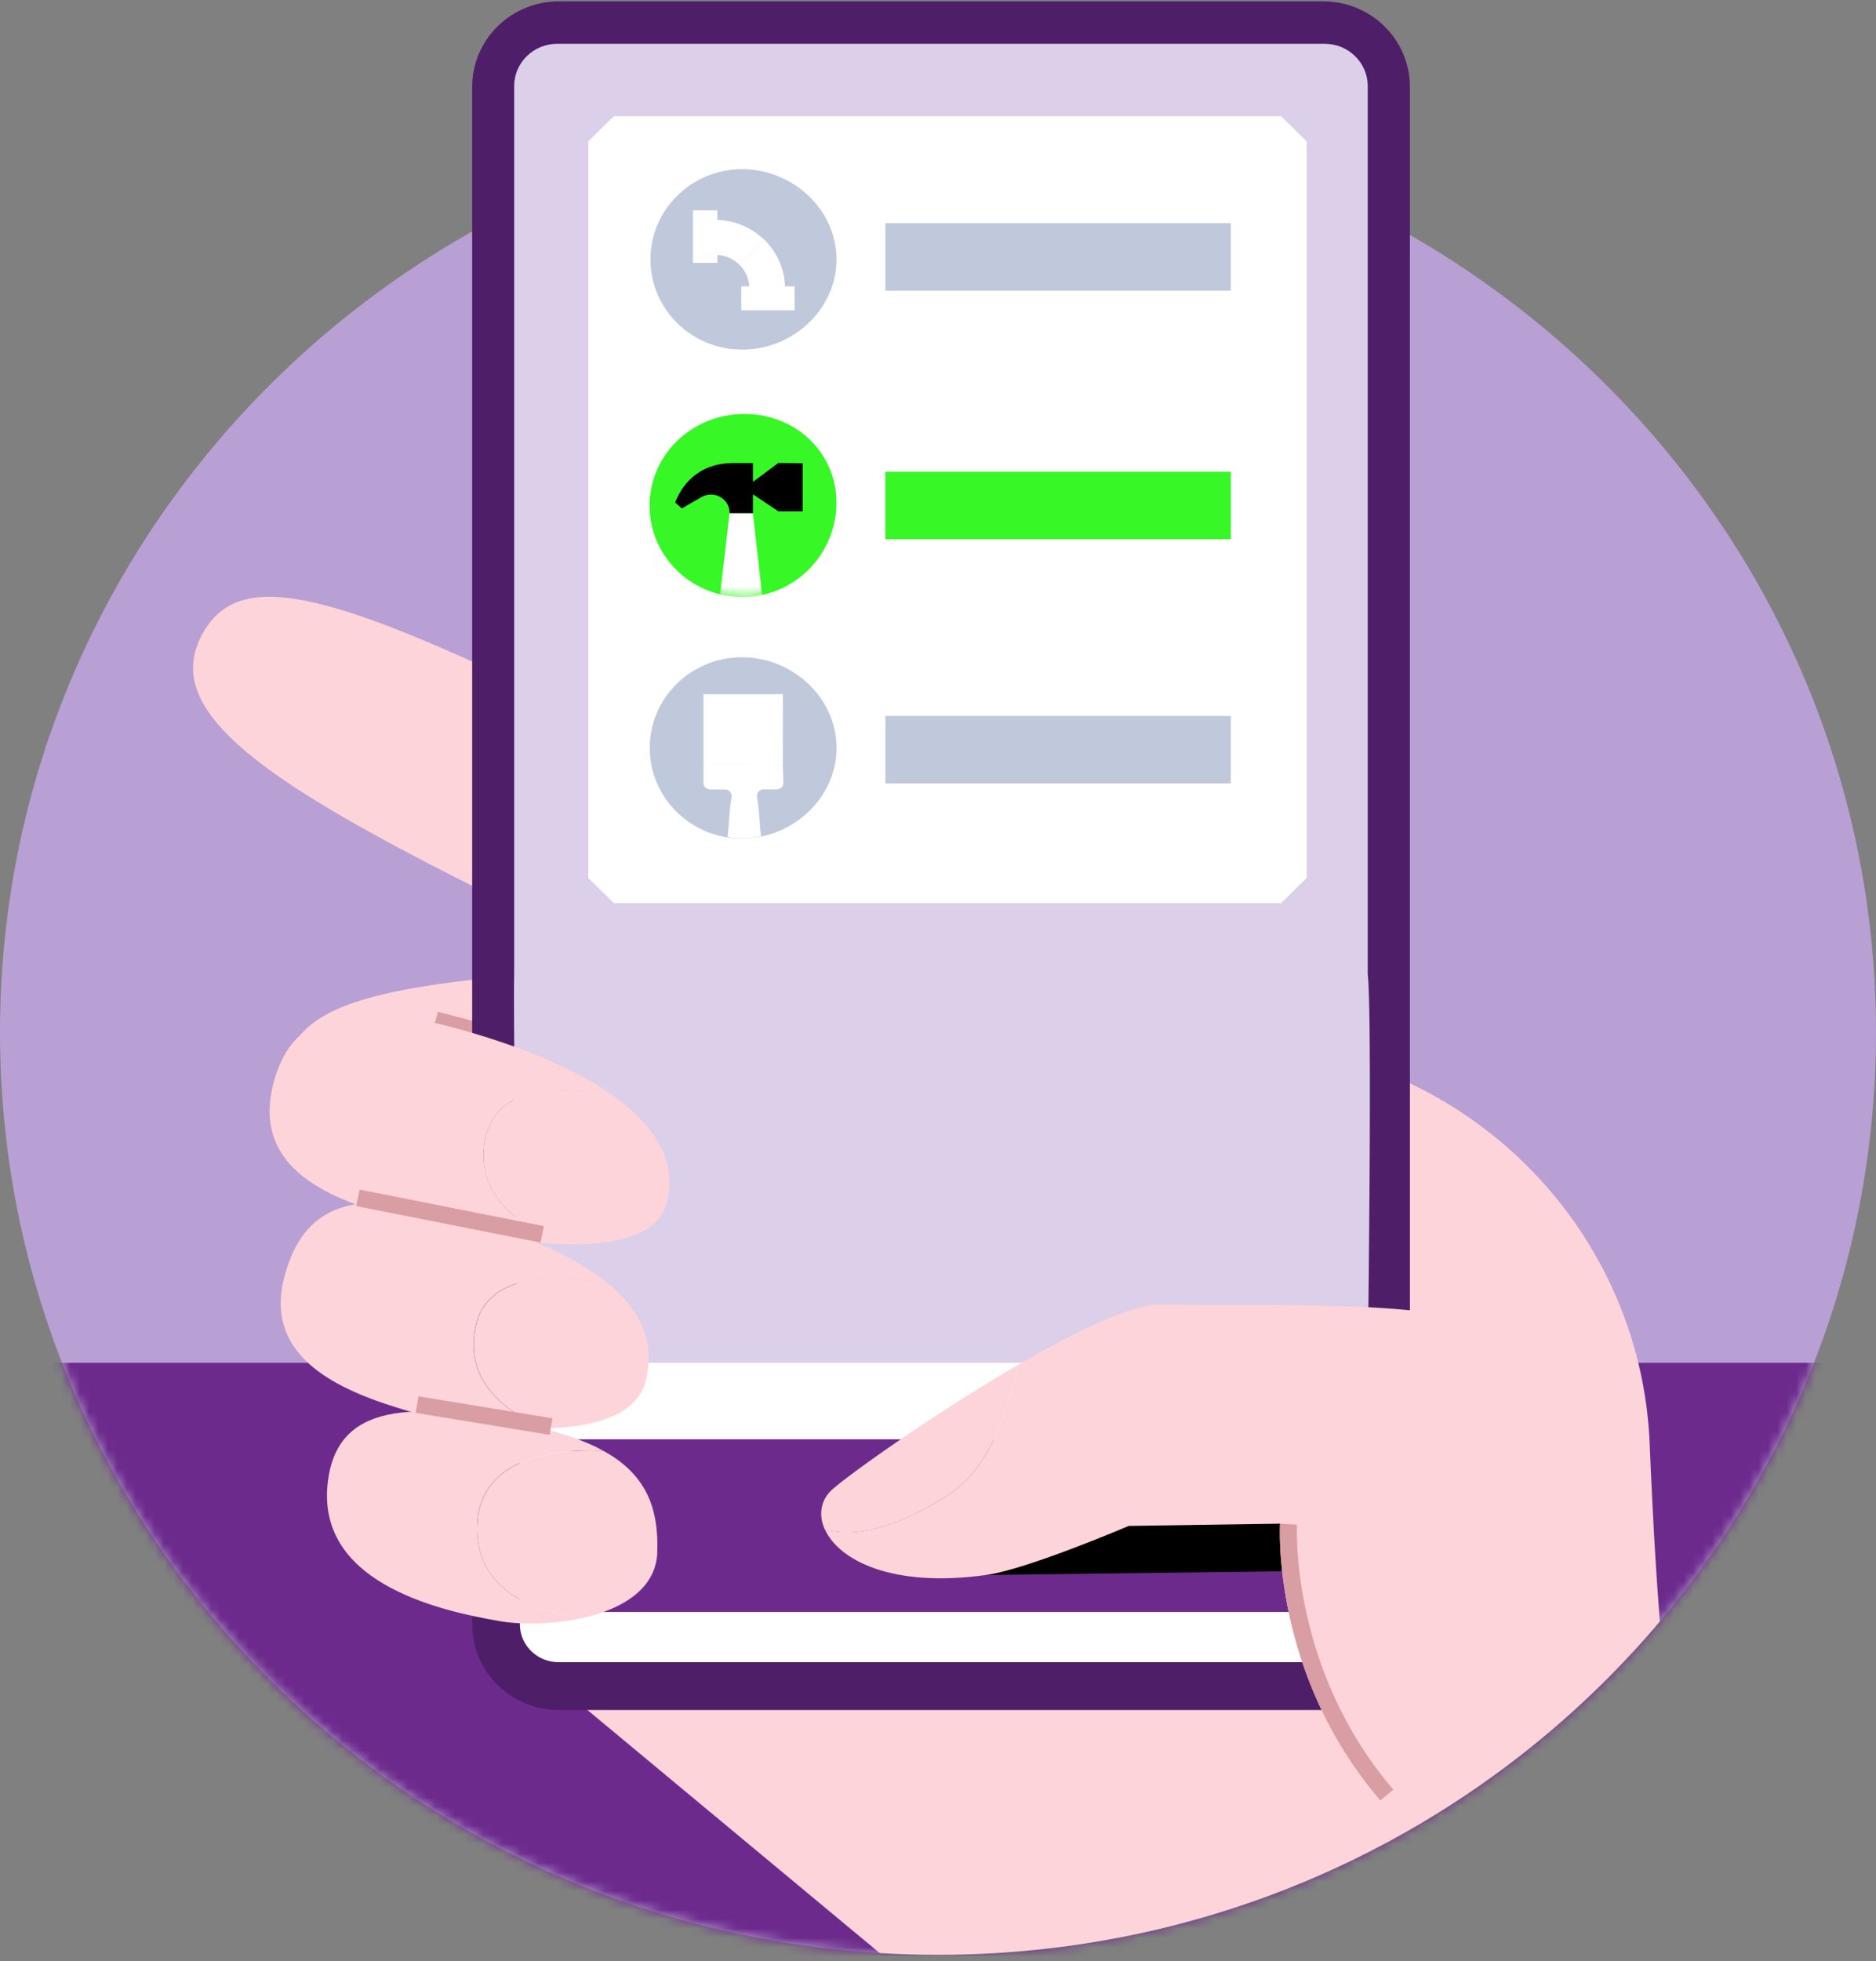 <svg viewBox="0 0 200 209" fill="none" height="209" width="200" xmlns="http://www.w3.org/2000/svg"><rect x="0" y="0" width="200" height="209" fill="#808080" stroke="none"/> <path d="M100 208.297c55.228 0 100-44.008 100-98.294 0-54.286-44.772-98.294-100-98.294S0 55.717 0 110.003c0 54.286 44.772 98.294 100 98.294Z" fill="#B89FD4"></path> <mask style="mask-type:luminance" maskUnits="userSpaceOnUse" y="11" x="0" height="198" width="200" id="a"> <path d="M100 208.297c55.228 0 100-44.008 100-98.294 0-54.286-44.772-98.294-100-98.294S0 55.717 0 110.003c0 54.286 44.772 98.294 100 98.294Z" fill="#fff"></path> </mask> <g mask="url(#a)"> <path d="M219.125 145.221H-13.973v63.189h233.098v-63.189Z" fill="#6C2B8C"></path> </g> <path d="M64.973 121.022c-4.827 2.171-10.71 3.583-14.1 4.146-6.736 1.135-18.136 3.02-20.145-7.104-1.628-8.149 2.845-11.429 17.072-13.35 5.9-.796 10.946-.831 14.937-.09-4.455 1.01-12.3 3.754-10.346 10.25 1.846 6.103 8.518 6.505 12.573 6.148h.009Z" fill="#FDD4D9"></path> <path d="m46.684 107.814-.473 1.725 19.382 5.031.463-1.725-19.372-5.031Z" fill="#D99EA3"></path> <path d="M74.009 112.435c.564 2.743-1.537 5.093-4.727 7.005a30.323 30.323 0 0 1-3.064 1.582c-4.055.358-10.727-.044-12.573-6.148-1.963-6.496 5.891-9.23 10.346-10.249a21.23 21.23 0 0 1 3.1.804c3.827 1.332 6.236 3.655 6.918 7.006Zm102.963 60.326c-18.346 21.714-46.019 35.538-76.973 35.538-2.091 0-4.164-.063-6.218-.188l-34.219-28.443 33.41-92.012 57.591 27.898c14.936 7.238 24.636 21.928 25.309 38.29.272 6.514.627 13.243 1.091 18.917h.009Z" fill="#FDD4D9"></path> <path d="M21.838 67.119c5.345-8.704 20.318-1.76 73.29 25.887 12.246 6.389 17.71 14.136 14.755 20.534-2.954 6.407-18.518.679-24.445-2.162-47.455-22.805-70.691-32.723-63.61-44.26h.01Z" fill="#FDD4D9"></path> <path d="M141.083 2.693H59.565c-3.69 0-6.682 2.941-6.682 6.568V173.1c0 3.627 2.991 6.567 6.682 6.567h81.518c3.69 0 6.682-2.94 6.682-6.567V9.261c0-3.627-2.992-6.568-6.682-6.568Z" stroke-width="5.093" stroke="#4F1E68" fill="#fff"></path> <path d="M145.815 145.22H55.182c-.51-40.721-.367-40.935-.367-41.436V9.172c0-2.485 2.055-4.504 4.582-4.504h81.837c2.527 0 4.581 2.02 4.581 4.504v94.612c0 .501.51.715 0 41.436Z" fill="#DCCFEA"></path> <path d="M136.573 96.234H65.446l-2.727-2.68V15.062l2.727-2.681h71.127l2.728 2.68v78.493l-2.728 2.68Z" fill="#fff"></path> <path d="M131.218 23.781H94.391v7.193h36.827v-7.193Zm0 52.509H94.391v7.192h36.827V76.29Z" fill="#C0C9DB"></path> <path d="M131.218 50.268H94.391v7.193h36.827v-7.193Z" fill="#37F826"></path> <path d="M89.184 79.695c0 5.334-4.673 9.66-10.091 9.66-5.418 0-9.827-4.326-9.827-9.66 0-5.335 4.4-9.66 9.827-9.66s10.09 4.325 10.09 9.66Z" fill="#C0C9DB"></path> <path d="M75 81.454v-7.48h8.464l-.01 7.587" fill="#fff"></path> <path d="M77.555 89.093c.136-.545.181-2.823.436-4.101a.72.72 0 0 0-.7-.867h-1.582a.715.715 0 0 1-.709-.724v-1.965l8.454.107.064 1.832a.709.709 0 0 1-.709.741h-1.4a.72.72 0 0 0-.7.867c.255 1.269.3 3.547.436 4.101 0 0-.536.25-2.063.25-1.527 0-1.527-.25-1.527-.25v.01Z" fill="#fff"></path> <path d="M141.253 153.369H60.762v18.399h80.491v-18.399Z" fill="#6C2B8C"></path> <path d="m102.918 167.854 35.818-.447-2.218-7.774-18.764-.17-14.836 8.391Z" fill="#000"></path> <path d="m169.28 150.197-22.118 41.668c-11.691-13.654-10.691-29.506-10.691-29.506l-16.136.241s-10.746 4.584-15.036 5.201c-10.3 1.474-15.891-1.618-17.346-4.808 4.373 1.171 9.646-1.403 13.427-3.896 4.864-3.208 6.773-11.5 7.2-13.69 6.228-3.619 12.246-6.505 15.255-6.407 8.882.286 29.354-.697 34.7 2.565 5.936 3.628 10.755 8.614 10.755 8.614l-.01.018Z" fill="#FDD4D9"></path> <path d="m138.282 162.465-1.818-.108c-.018.233-.909 15.951 10.691 29.498l1.391-1.153c-11.055-12.903-10.282-28.094-10.273-28.246" fill="#D99EA3"></path> <path d="M108.571 145.416c-.427 2.189-2.327 10.482-7.2 13.69-3.782 2.493-9.055 5.066-13.427 3.896a4.54 4.54 0 0 1-.21-.545c-.436-1.403-.09-2.77.991-3.735 1.773-1.591 9.864-7.355 18.037-12.234.6-.366 1.209-.723 1.809-1.063v-.009Zm-38.499 20.018c-.127 3.27-2.682 5.272-5.891 6.389a17.34 17.34 0 0 1-2.055.58c-3.736-.42-11.581-2.216-11.236-9.972.327-7.372 8.81-8.033 13.427-7.837 1.046.572 1.918 1.198 2.646 1.886 2.427 2.288 3.245 5.227 3.1 8.954h.009Z" fill="#FDD4D9"></path> <path d="M50.89 162.431c-.345 7.757 7.5 9.553 11.236 9.973-3.154.714-6.572.732-8.809.348-7.282-1.233-19.6-4.378-18.372-14.807.981-8.355 8.727-8.783 21.572-6.022 3.264.697 5.828 1.581 7.791 2.663-4.627-.197-13.1.464-13.427 7.836l.009.009Zm9.392-29.846c-5.31-.107-13.728-1.653-17.028-2.583-6.573-1.85-16.736-4.709-14.073-14.69 2.137-8.034 9.173-9.079 22.837-4.736 5.663 1.805 10.227 3.923 13.5 6.291-4.464-.992-12.736-1.877-13.846 4.816-1.027 6.282 4.8 9.49 8.61 10.902Z" fill="#FDD4D9"></path> <path d="M71.083 128.178c-.71 2.707-3.637 3.932-7.355 4.289-1.1.107-2.264.143-3.454.116-3.819-1.403-9.646-4.62-8.61-10.902 1.1-6.684 9.382-5.799 13.846-4.816a20.076 20.076 0 0 1 2.436 2.046c2.864 2.833 4 5.952 3.137 9.267ZM50.62 141.762c-.973 5.808 3.727 8.909 7.472 10.437-4.7.09-9.827-.482-12.918-1.367-6.473-1.85-17.491-4.995-14.846-14.824 2.137-7.927 7.855-9.982 21.328-5.648 5.99 1.921 10.4 4.093 13.3 6.523-4.828-1.018-13.219-1.778-14.337 4.879Z" fill="#FDD4D9"></path> <path d="M68.811 147.23c-.627 2.377-2.827 3.727-5.709 4.406-1.518.357-3.227.527-5 .563-3.745-1.528-8.445-4.629-7.472-10.437 1.118-6.649 9.5-5.889 14.336-4.879 1.1.929 1.982 1.885 2.645 2.886 1.519 2.287 1.91 4.772 1.2 7.461Z" fill="#FDD4D9"></path> <path d="M89.18 27.642c0 5.308-4.645 9.615-10.054 9.615-5.41 0-9.782-4.307-9.782-9.615s4.382-9.615 9.782-9.615 10.054 4.307 10.054 9.615Z" fill="#C0C9DB"></path> <path d="M78.823 28.205a3.653 3.653 0 0 0-2.573-1.045v-3.726c2.046 0 3.91.822 5.254 2.144l-2.681 2.636v-.009Z" fill="#fff"></path> <path d="M76.479 22.414h-2.6v5.594h2.6v-5.594Zm2.345 5.792a3.528 3.528 0 0 1 1.064 2.529h3.8c0-2.01-.837-3.842-2.182-5.165l-2.682 2.636Z" fill="#fff"></path> <path d="M79.023 30.51v2.556h5.691v-2.555h-5.69Z" fill="#fff"></path> <path d="m38.336 126.758-.363 1.76 19.645 3.887.364-1.751-19.646-3.896Zm6.28 22.027-.3 1.769 14.282 2.342.3-1.761-14.282-2.35Z" fill="#D99EA3"></path> <path d="M87.27 47.897c3.282 4.289 2.181 10.544-2.191 13.77-4.364 3.225-10.564 2.359-13.846-1.94-3.282-4.288-2.4-10.383 1.973-13.608 4.364-3.226 10.782-2.52 14.064 1.778Z" fill="#37F826"></path> <mask style="mask-type:luminance" maskUnits="userSpaceOnUse" y="44" x="69" height="20" width="21" id="b"> <path d="M87.27 47.895c3.282 4.289 2.181 10.544-2.191 13.77-4.364 3.226-10.564 2.359-13.846-1.94-3.282-4.288-2.4-10.383 1.973-13.608 4.364-3.226 10.782-2.52 14.064 1.778Z" fill="#fff"></path> </mask> <g mask="url(#b)"> <path d="m81.362 64.39-1.1-9.714H77.78l-1.128 9.713h4.71Z" fill="#fff"></path> </g> <path d="M78.208 49.343h2.063v2.001l2.71-2.01 2.59.027v5.129h-2.59l-2.71-1.823v2.01H77.79v-.035c-.019-1.51-1.682-2.44-3.01-1.671l-2.09 1.206-.71-.634c.6-1.564 2.21-4.2 6.228-4.2Z" fill="#000"></path> </svg> 